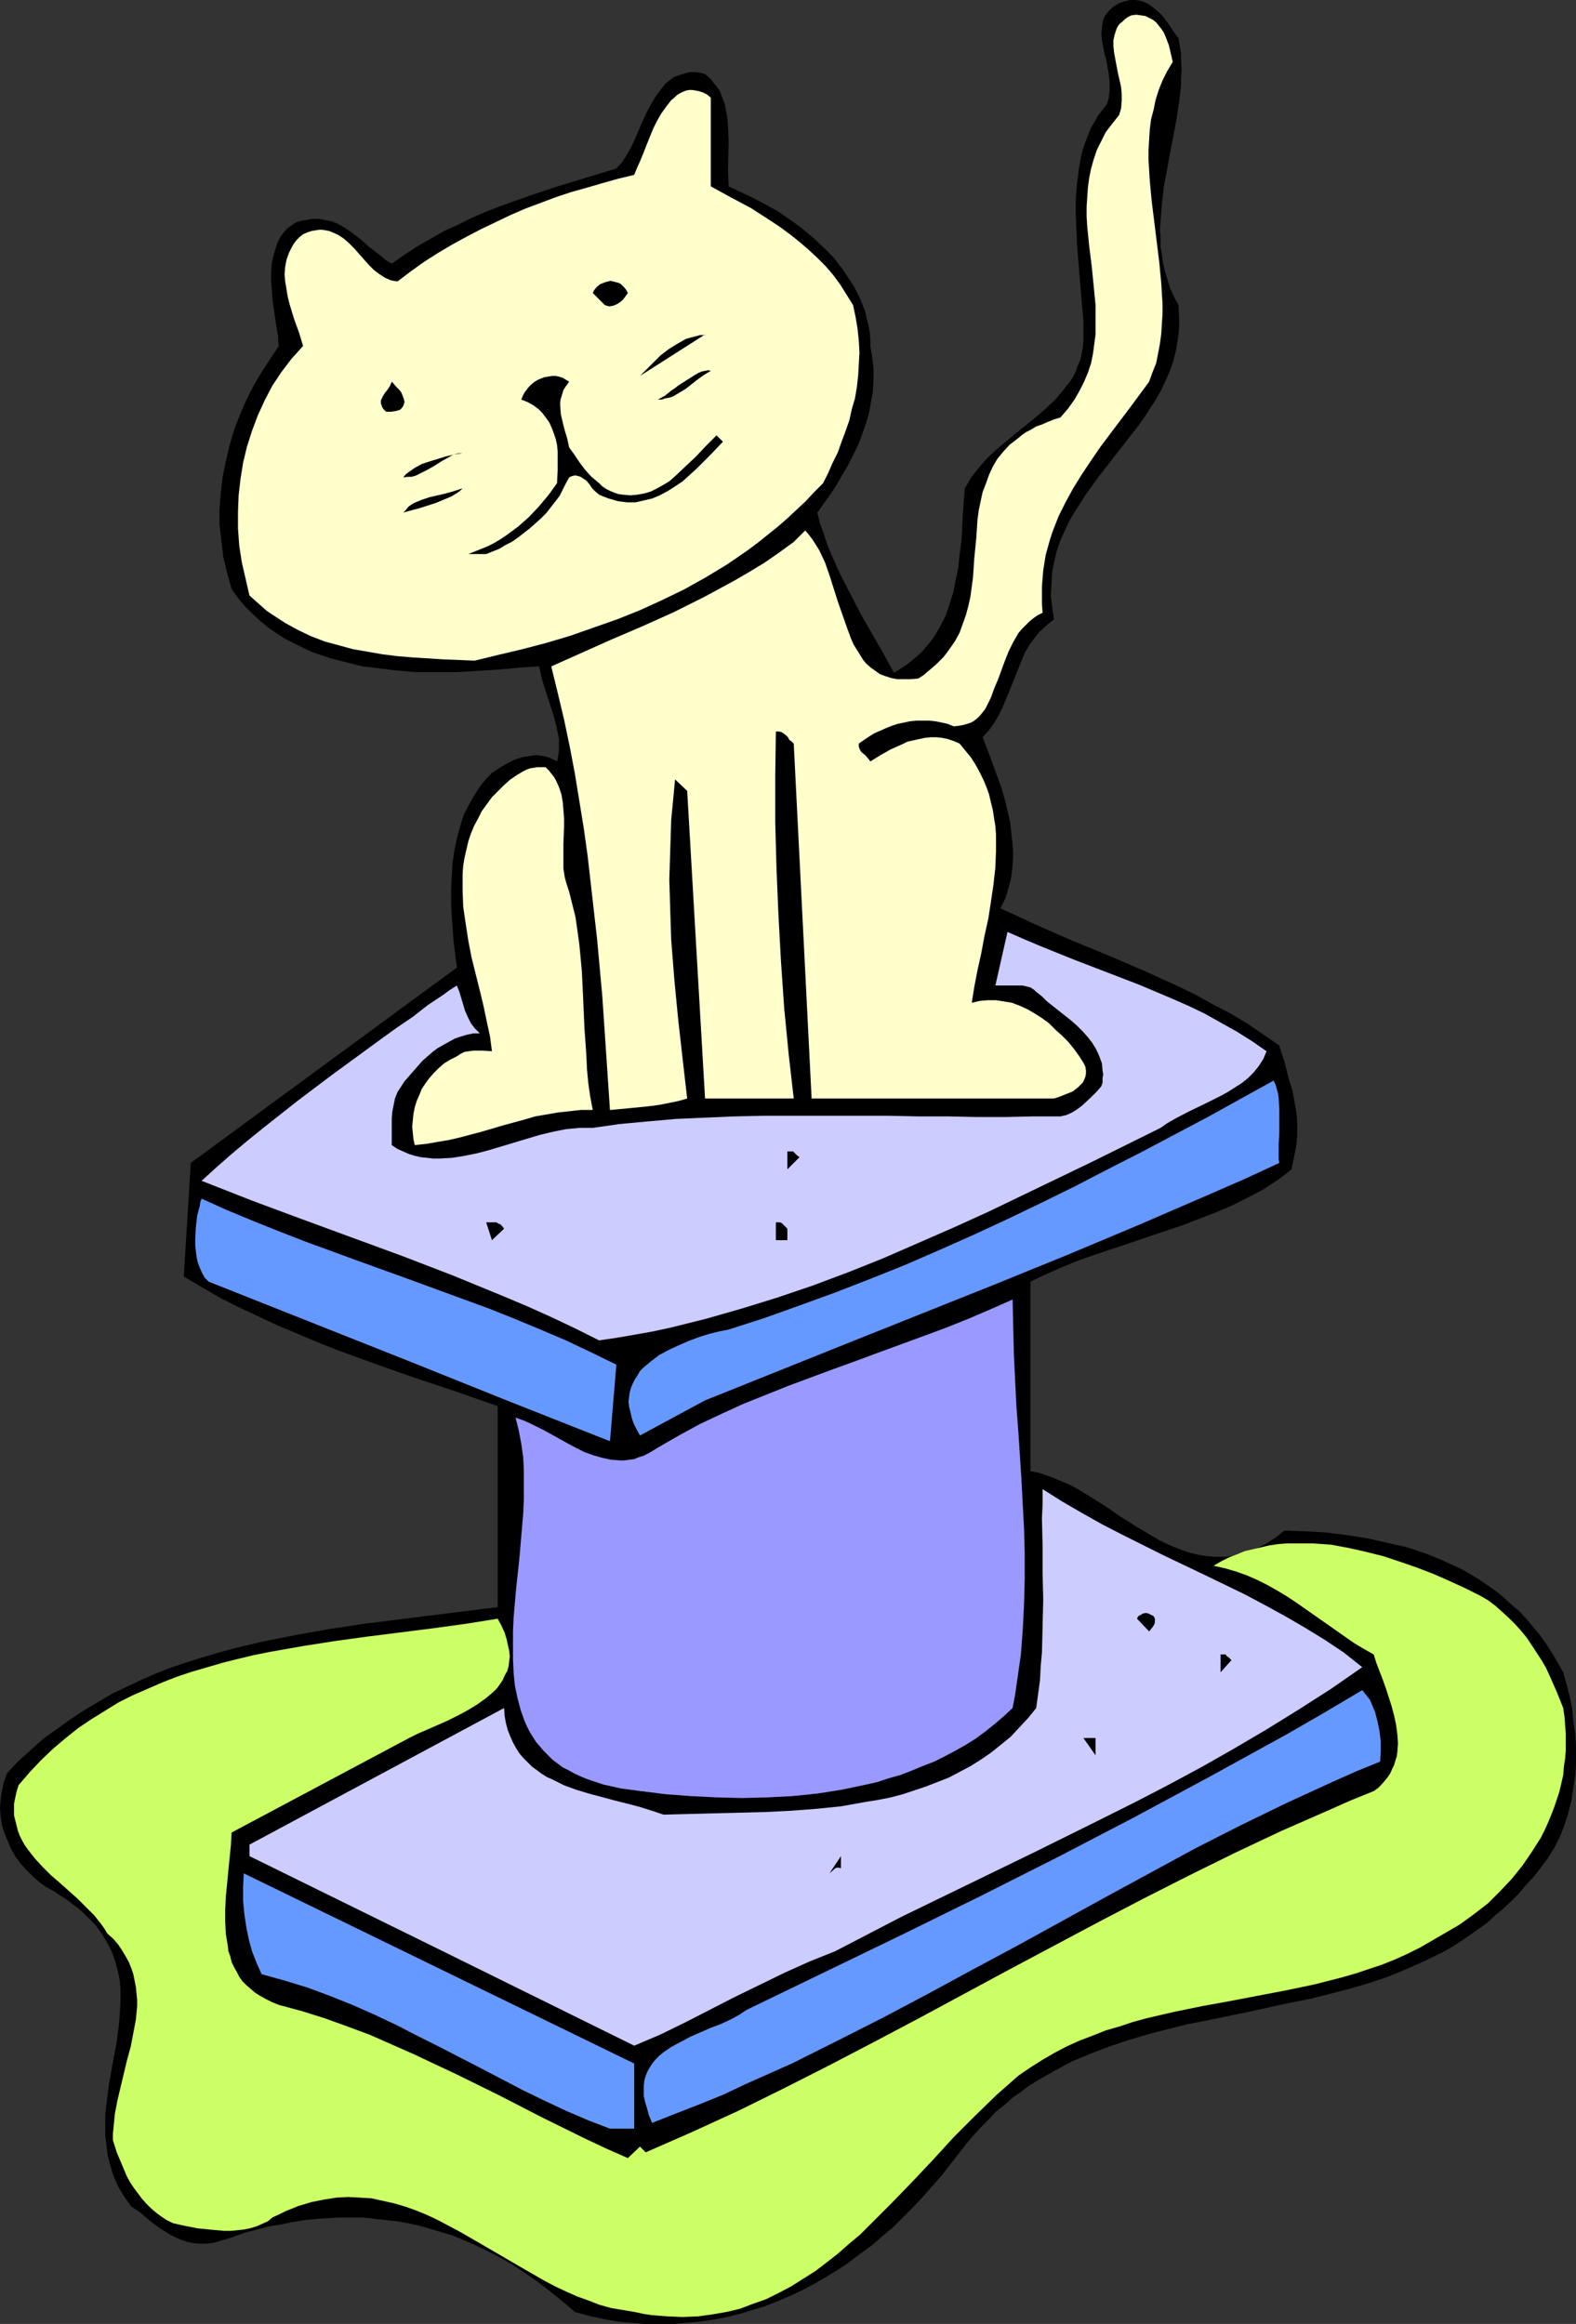 <?xml version="1.0" encoding="UTF-8" standalone="no"?>
<svg
   version="1.0"
   width="105.582mm"
   height="155.668mm"
   id="svg26"
   sodipodi:docname="Cat Standing.wmf"
   xmlns:inkscape="http://www.inkscape.org/namespaces/inkscape"
   xmlns:sodipodi="http://sodipodi.sourceforge.net/DTD/sodipodi-0.dtd"
   xmlns="http://www.w3.org/2000/svg"
   xmlns:svg="http://www.w3.org/2000/svg">
  <rect width="100%" height="100%" fill="#333333" stroke="none"/>
  <sodipodi:namedview
     id="namedview26"
     pagecolor="#ffffff"
     bordercolor="#000000"
     borderopacity="0.25"
     inkscape:showpageshadow="2"
     inkscape:pageopacity="0.0"
     inkscape:pagecheckerboard="0"
     inkscape:deskcolor="#d1d1d1"
     inkscape:document-units="mm" />
  <defs
     id="defs1">
    <pattern
       id="WMFhbasepattern"
       patternUnits="userSpaceOnUse"
       width="6"
       height="6"
       x="0"
       y="0" />
  </defs>
  <path
     style="fill:#000000;fill-opacity:1;fill-rule:evenodd;stroke:none"
     d="m 298.399,9.695 0.323,1.939 0.323,1.939 v 2.101 l 0.162,1.939 -0.162,2.101 v 1.939 l -0.485,4.201 -0.646,4.201 -0.808,4.363 -0.808,4.201 -0.808,4.363 -0.808,4.363 -0.485,4.363 -0.323,4.201 -0.162,2.262 0.162,2.101 v 2.262 l 0.323,2.101 0.323,2.101 0.485,2.101 0.646,2.101 0.646,2.101 0.969,2.101 1.131,2.101 0.162,3.07 v 2.909 l -0.323,2.747 -0.485,2.747 -0.646,2.585 -0.808,2.424 -1.131,2.585 -1.131,2.424 -1.292,2.262 -1.454,2.262 -1.454,2.262 -1.616,2.262 -3.393,4.363 -3.393,4.363 -3.393,4.363 -3.231,4.525 -1.454,2.262 -1.454,2.262 -1.292,2.262 -1.131,2.424 -1.131,2.585 -0.808,2.424 -0.646,2.747 -0.485,2.585 -0.162,2.909 -0.162,2.909 0.323,2.909 0.485,3.07 -1.939,1.616 -1.777,1.616 -1.292,1.616 -1.292,1.778 -1.131,1.939 -0.808,1.939 -1.616,4.04 -1.616,4.04 -0.808,1.939 -0.808,1.939 -0.969,1.939 -1.131,1.939 -1.292,1.778 -1.616,1.778 1.939,5.009 1.939,5.332 0.969,2.747 0.808,2.747 0.646,2.747 0.646,2.747 0.323,2.909 0.323,2.747 0.162,2.747 -0.162,2.747 -0.323,2.909 -0.646,2.585 -0.808,2.747 -1.292,2.585 9.047,4.201 8.886,3.878 9.047,3.717 9.047,3.878 8.886,4.04 4.362,2.101 4.362,2.424 4.362,2.262 4.362,2.585 4.039,2.747 4.201,2.909 0.646,2.101 0.646,1.939 0.485,1.939 0.485,1.939 1.131,3.717 0.646,3.717 0.323,1.778 0.162,1.778 v 1.939 1.939 l -0.162,2.101 -0.323,1.939 -0.485,2.262 -0.485,2.262 -1.777,1.454 -1.777,1.293 -3.716,2.424 -4.039,2.101 -3.877,1.939 -4.201,1.778 -4.201,1.616 -4.201,1.616 -4.362,1.454 -8.563,2.909 -8.724,2.909 -4.201,1.454 -4.362,1.778 -4.039,1.778 -4.039,1.939 v 47.993 l 1.939,0.323 1.939,0.646 1.777,0.646 1.939,0.808 1.939,0.808 1.939,0.97 3.716,2.262 3.877,2.424 3.716,2.585 3.877,2.424 4.039,2.424 1.939,1.131 1.939,0.97 1.939,0.808 2.1,0.808 1.939,0.646 2.1,0.485 2.1,0.323 2.1,0.162 h 2.1 l 2.1,-0.162 2.1,-0.485 2.262,-0.646 2.1,-0.97 2.262,-1.131 2.262,-1.454 2.262,-1.778 5.331,0.162 5.331,0.323 5.17,0.646 5.17,0.808 5.008,1.131 5.008,1.131 4.847,1.616 2.423,0.97 2.262,0.97 4.524,2.101 2.262,1.293 2.1,1.293 2.1,1.454 2.1,1.454 1.939,1.616 1.939,1.778 1.939,1.616 1.777,1.939 1.616,1.939 1.777,2.101 1.616,2.262 1.454,2.262 1.454,2.424 1.454,2.585 0.808,2.909 0.808,3.07 0.646,3.232 0.323,3.232 0.485,3.393 0.162,3.393 v 3.232 l -0.162,3.393 -0.485,3.232 -0.485,3.232 -0.808,3.232 -0.969,3.07 -1.131,2.909 -1.454,2.909 -1.616,2.585 -1.939,2.585 -1.777,2.262 -1.939,2.101 -1.777,2.101 -2.1,2.101 -1.939,1.778 -2.1,1.778 -1.939,1.778 -4.362,3.07 -2.1,1.454 -2.262,1.454 -2.262,1.293 -4.685,2.262 -4.685,2.101 -4.685,1.939 -4.847,1.616 -5.008,1.454 -5.008,1.293 -5.17,1.293 -5.008,0.97 -10.34,2.262 -10.178,2.101 -5.008,0.97 -5.17,1.293 -5.008,1.293 -4.847,1.454 -4.847,1.616 -4.685,1.778 -4.685,1.939 -4.524,2.424 -2.262,1.293 -2.262,1.293 -2.1,1.293 -2.1,1.616 -2.1,1.454 -1.939,1.778 -2.1,1.616 -1.777,1.939 -1.939,1.939 -1.939,2.101 -1.777,2.101 -1.777,2.262 -2.262,2.909 -2.262,2.909 -2.423,2.747 -2.423,2.747 -2.423,2.585 -2.585,2.585 -2.585,2.585 -2.747,2.262 -2.585,2.262 -2.908,2.101 -2.746,2.101 -2.908,1.939 -2.908,1.778 -3.07,1.778 -3.07,1.616 -3.07,1.454 -3.07,1.293 -3.231,1.293 -3.231,0.97 -3.231,0.97 -3.231,0.808 -3.393,0.646 -3.393,0.485 -3.393,0.323 -3.393,0.323 h -3.554 -3.393 l -3.554,-0.323 -3.554,-0.323 -3.554,-0.646 -3.716,-0.808 -3.554,-0.97 -2.423,-2.101 -2.585,-2.101 -2.423,-1.939 -2.585,-1.939 -2.585,-1.778 -2.423,-1.616 -2.746,-1.616 -2.585,-1.454 -2.585,-1.293 -2.746,-1.293 -2.585,-1.131 -2.746,-1.131 -2.747,-0.808 -2.746,-0.808 -2.746,-0.808 -2.908,-0.646 -2.746,-0.485 -2.908,-0.323 -2.908,-0.323 -2.746,-0.323 h -2.908 -3.07 l -2.908,0.162 -2.908,0.162 -3.07,0.323 -3.07,0.485 -3.07,0.646 -3.07,0.485 -3.07,0.808 -3.07,0.808 -3.07,1.131 -3.231,0.97 -1.777,0.485 -1.777,0.162 h -1.616 l -1.616,-0.162 -1.454,-0.323 -1.454,-0.485 -1.454,-0.646 -1.292,-0.646 -2.585,-1.616 -2.423,-1.778 -2.423,-2.101 -2.585,-1.778 -1.777,-2.585 -1.454,-2.424 -1.131,-2.585 -0.808,-2.585 -0.646,-2.585 -0.323,-2.585 -0.323,-2.585 v -2.585 -2.585 l 0.323,-2.747 0.646,-5.171 0.969,-5.333 0.969,-5.171 0.646,-5.171 0.162,-2.585 0.162,-2.585 v -2.585 l -0.162,-2.424 -0.485,-2.424 -0.646,-2.424 -0.808,-2.424 -1.131,-2.262 -1.454,-2.424 -1.616,-2.262 -0.969,-0.97 -1.131,-1.131 -1.131,-1.131 -1.292,-1.131 -1.292,-0.97 -1.454,-1.131 -1.616,-0.97 -1.616,-1.131 -2.1,-1.131 -1.777,-1.293 -1.616,-1.454 -1.616,-1.616 -1.454,-1.616 -1.292,-1.778 L 2.746,467.968 1.939,466.029 1.131,464.09 0.485,461.989 0.162,459.888 0,457.788 l 0.162,-2.262 0.323,-2.101 0.485,-2.262 0.808,-2.262 2.908,-3.07 3.231,-2.909 3.07,-2.747 3.393,-2.424 3.393,-2.424 3.393,-2.262 3.554,-2.101 3.554,-2.101 3.716,-1.778 3.716,-1.778 3.716,-1.616 3.716,-1.454 3.877,-1.293 4.039,-1.293 3.877,-1.131 4.039,-1.131 4.039,-0.97 4.201,-0.97 8.239,-1.616 8.239,-1.454 8.563,-1.293 16.802,-2.101 16.964,-2.101 v -50.901 l -10.178,-3.555 -10.178,-3.393 -10.178,-3.555 -10.178,-3.717 -4.847,-1.939 -5.008,-2.101 -5.008,-2.101 -4.847,-2.262 -4.847,-2.262 -4.847,-2.424 -4.685,-2.747 -4.685,-2.747 1.777,-28.763 67.37,-49.447 -0.808,-6.464 -0.485,-6.625 -0.162,-3.232 v -3.393 l 0.162,-3.232 0.162,-3.232 0.485,-3.393 0.646,-3.07 0.808,-3.07 0.969,-3.07 1.454,-2.747 0.808,-1.454 0.808,-1.293 0.808,-1.293 0.969,-1.293 1.131,-1.293 1.131,-1.131 1.939,-1.293 1.939,-1.131 1.939,-0.97 2.1,-0.646 1.131,-0.162 1.131,-0.162 0.969,-0.162 1.131,0.162 1.131,0.162 1.131,0.323 0.969,0.485 0.969,0.485 0.323,-1.454 0.162,-1.454 v -1.454 -1.454 l -0.323,-1.454 -0.323,-1.616 -0.808,-3.07 -1.939,-5.979 -0.969,-3.07 -0.646,-3.07 -5.008,0.323 -5.008,0.485 -5.331,0.323 -5.331,0.323 h -5.331 -5.493 l -5.331,-0.485 -5.331,-0.646 -2.585,-0.323 -2.585,-0.646 -2.585,-0.646 -2.585,-0.646 -2.423,-0.808 -2.423,-0.808 -2.423,-1.131 -2.262,-1.131 -2.262,-1.131 -2.262,-1.454 -2.1,-1.454 -1.939,-1.616 -1.939,-1.778 -1.939,-1.939 -1.777,-2.101 -1.616,-2.262 -1.131,-4.04 -0.969,-4.04 -0.485,-4.04 -0.485,-4.201 v -4.04 l 0.323,-4.04 0.485,-4.04 0.808,-4.04 0.969,-4.04 1.131,-3.878 1.454,-3.717 1.616,-3.717 1.777,-3.555 2.1,-3.555 2.1,-3.232 2.262,-3.393 -0.162,-1.454 V 85.159 L 70.278,84.351 69.955,82.411 69.632,80.311 69.309,78.049 68.985,75.786 68.824,73.362 68.662,71.1 v -2.262 l 0.162,-2.262 0.485,-2.101 0.646,-2.101 0.323,-0.97 0.485,-0.97 0.485,-0.808 0.646,-0.808 0.646,-0.808 0.808,-0.646 0.969,-0.646 0.808,-0.485 1.131,-0.323 0.969,-0.162 1.777,-0.323 h 1.777 l 1.777,0.323 1.616,0.323 1.454,0.646 1.454,0.808 1.454,0.97 2.585,1.939 2.585,2.262 2.746,2.101 1.292,1.131 1.454,0.808 3.231,-2.262 3.231,-2.101 3.393,-1.939 3.393,-1.939 3.554,-1.616 3.554,-1.778 3.393,-1.454 3.716,-1.454 7.27,-2.585 7.27,-2.424 7.432,-2.262 7.432,-2.262 1.454,-1.616 1.131,-1.778 1.131,-1.939 0.969,-2.101 0.969,-2.262 0.969,-2.262 0.969,-2.101 1.131,-2.101 1.131,-1.939 1.292,-1.778 1.292,-1.616 0.808,-0.646 0.808,-0.646 0.808,-0.485 0.969,-0.323 0.969,-0.323 0.969,-0.323 0.969,-0.162 h 1.292 l 1.131,0.162 1.292,0.323 1.454,1.293 1.131,1.454 1.131,1.454 0.646,1.778 0.646,1.616 0.323,1.778 0.323,1.778 0.162,1.939 0.162,3.878 -0.162,7.756 0.162,3.717 3.07,1.454 3.07,1.454 3.07,1.616 3.231,1.778 3.07,2.101 2.908,2.101 2.908,2.424 2.585,2.424 2.585,2.585 2.262,2.909 1.939,2.909 0.969,1.454 0.808,1.616 0.808,1.616 0.646,1.616 0.646,1.616 0.323,1.616 0.485,1.778 0.323,1.778 0.162,1.778 v 1.778 l 0.485,2.909 0.323,2.909 v 2.747 l -0.162,2.909 -0.485,2.747 -0.485,2.747 -0.808,2.747 -0.969,2.747 -0.969,2.585 -1.292,2.585 -1.292,2.585 -1.454,2.424 -1.454,2.585 -1.616,2.424 -3.231,4.525 0.646,2.747 0.969,2.585 0.808,2.585 1.131,2.747 2.262,5.009 2.585,5.009 2.585,5.009 5.655,9.857 2.746,5.009 1.616,-0.97 1.454,-0.97 1.454,-1.131 1.131,-0.97 1.292,-1.131 1.131,-1.293 0.969,-1.131 0.969,-1.293 0.808,-1.293 0.808,-1.454 1.454,-2.747 0.969,-2.909 0.969,-3.07 0.646,-3.232 0.646,-3.232 0.323,-3.232 0.485,-3.393 0.323,-6.625 0.485,-6.625 0.808,-1.293 0.808,-1.454 1.939,-2.424 2.1,-2.424 2.423,-2.262 4.847,-4.04 2.585,-2.101 2.585,-2.101 2.423,-2.101 2.262,-2.101 1.939,-2.262 0.969,-1.293 0.969,-1.131 0.808,-1.293 0.646,-1.293 0.485,-1.454 0.646,-1.454 0.323,-1.454 0.323,-1.616 0.162,-1.616 v -1.616 -3.555 l -0.323,-3.717 -0.323,-3.717 -0.323,-3.878 -0.646,-7.918 -0.162,-3.878 -0.162,-4.04 v -3.878 l 0.323,-3.878 0.485,-3.717 0.323,-1.778 0.323,-1.778 0.485,-1.778 0.646,-1.778 0.646,-1.616 0.646,-1.616 0.969,-1.616 0.808,-1.454 1.131,-1.454 1.131,-1.454 0.485,-1.778 0.162,-1.778 v -1.939 l -0.162,-1.778 -0.646,-3.717 -0.485,-1.778 -0.323,-1.616 -0.323,-1.778 -0.162,-1.616 0.162,-1.454 0.162,-1.454 0.485,-1.454 0.485,-0.646 0.485,-0.646 0.485,-0.485 0.646,-0.646 0.808,-0.485 0.808,-0.485 1.454,-0.485 L 286.12,0 h 1.292 l 1.131,0.162 1.131,0.323 0.969,0.485 0.969,0.646 0.969,0.808 0.969,0.808 0.808,0.808 1.454,1.939 1.292,1.939 z"
     id="path1" />
  <path
     style="fill:#ffffcc;fill-opacity:1;fill-rule:evenodd;stroke:none"
     d="m 296.945,15.674 -1.454,2.424 -1.131,2.262 -0.969,2.424 -0.808,2.585 -0.485,2.424 -0.646,2.424 -0.323,2.585 -0.162,2.585 -0.162,2.585 v 2.424 l 0.323,5.333 0.485,5.171 0.646,5.171 1.292,10.503 0.485,5.171 0.323,5.171 v 2.585 l -0.162,2.424 -0.162,2.585 -0.323,2.424 -0.485,2.585 -0.485,2.424 -0.969,2.424 -0.808,2.262 -5.008,6.787 -5.008,6.625 -2.423,3.232 -2.423,3.555 -2.262,3.393 -2.1,3.393 -1.939,3.555 -1.777,3.555 -1.454,3.717 -0.646,1.939 -1.131,4.04 -0.323,1.939 -0.323,2.101 -0.162,1.939 -0.162,2.101 v 2.262 2.101 l 0.162,2.262 -1.292,0.646 -1.131,0.808 -0.969,0.808 -0.969,0.97 -0.969,0.97 -0.808,0.97 -1.292,2.262 -1.131,2.262 -0.969,2.424 -1.777,4.848 -0.969,2.262 -0.808,2.262 -0.969,1.939 -0.485,0.97 -0.646,0.808 -0.646,0.808 -0.646,0.646 -0.808,0.646 -0.808,0.485 -0.969,0.323 -1.131,0.323 -0.969,0.162 -1.292,0.162 -1.616,-0.646 -1.454,-0.323 -1.616,-0.323 -1.616,-0.162 h -1.616 -1.616 l -1.616,0.162 -1.454,0.323 -1.616,0.323 -1.454,0.485 -1.616,0.646 -1.454,0.646 -1.454,0.646 -1.292,0.808 -1.454,0.97 -1.131,0.808 v 0.808 l 0.162,0.485 0.323,0.646 0.485,0.485 0.646,0.485 0.969,1.131 0.323,0.485 2.585,-1.616 2.585,-1.454 2.908,-1.293 1.292,-0.646 1.454,-0.323 1.454,-0.323 1.454,-0.323 1.616,-0.162 h 1.454 l 1.454,0.162 1.454,0.323 1.454,0.485 1.454,0.646 1.454,1.778 1.454,1.778 1.131,1.778 0.969,1.778 0.969,1.939 0.808,1.939 0.646,1.778 0.485,2.101 0.485,1.939 0.323,2.101 0.323,1.939 0.162,2.101 v 4.201 l -0.162,4.201 -0.485,4.363 -0.646,4.363 -0.646,4.201 -0.969,4.363 -0.808,4.363 -0.969,4.363 -0.808,4.201 -0.646,4.04 2.1,-0.485 1.939,-0.162 h 2.1 l 2.1,0.323 1.939,0.323 2.1,0.808 1.777,0.808 1.939,1.131 1.777,1.131 1.777,1.293 1.616,1.616 1.616,1.454 1.616,1.616 1.454,1.778 1.292,1.778 1.131,1.778 0.485,0.97 0.162,0.97 v 0.808 l -0.162,0.808 -0.323,0.808 -0.323,0.646 -0.646,0.646 -0.646,0.646 -1.292,0.97 -1.616,0.646 -1.616,0.646 -1.454,0.485 h -61.392 l -4.524,-89.845 -0.485,-0.485 -0.646,-0.485 -0.323,-0.646 -0.485,-0.485 -0.646,-0.485 -0.485,-0.323 -0.646,-0.162 h -0.808 l -0.162,11.311 v 11.635 l 0.323,11.796 0.485,11.635 0.646,11.796 0.808,11.796 1.131,11.635 1.292,11.311 h -22.457 l -4.524,-77.887 -3.07,-2.909 -0.485,5.171 -0.485,5.009 -0.162,5.009 -0.162,5.171 -0.162,5.009 0.162,5.171 0.162,5.171 0.162,5.009 0.808,10.18 0.969,10.019 1.131,10.019 1.131,9.857 -2.262,0.646 -2.423,0.485 -2.423,0.485 -2.423,0.323 -4.847,0.485 -5.17,0.485 -0.969,-14.382 -0.969,-14.382 -1.292,-14.22 -1.616,-14.22 -0.808,-7.11 -0.969,-6.948 -1.131,-6.948 -1.131,-6.948 -1.292,-6.787 -1.454,-6.948 -1.616,-6.787 -1.616,-6.625 7.593,-3.393 7.593,-3.393 7.916,-3.393 7.916,-3.555 7.755,-3.878 3.877,-2.101 3.877,-2.101 3.877,-2.262 3.716,-2.262 3.716,-2.585 3.554,-2.585 2.908,-2.909 0.969,1.131 0.969,1.293 0.808,1.293 0.808,1.293 1.454,3.07 1.131,3.232 2.1,6.625 1.131,3.232 1.131,3.232 1.131,3.07 0.646,1.454 0.808,1.293 0.808,1.293 0.808,1.293 0.808,0.97 1.131,0.97 1.131,0.808 1.131,0.808 1.292,0.485 1.454,0.485 1.616,0.323 h 1.616 1.777 l 1.939,-0.162 1.292,-0.808 1.131,-0.97 2.1,-1.778 1.939,-1.939 1.454,-1.939 1.454,-2.101 1.131,-2.101 0.808,-2.262 0.808,-2.262 0.646,-2.424 0.485,-2.262 0.323,-2.424 0.323,-2.424 0.323,-4.848 0.485,-4.848 0.323,-4.848 0.323,-2.424 0.485,-2.262 0.485,-2.262 0.808,-2.101 0.808,-2.262 0.969,-2.101 1.131,-1.939 1.454,-1.778 1.616,-1.778 2.1,-1.616 0.969,-0.808 1.131,-0.808 1.292,-0.646 1.292,-0.808 1.454,-0.485 1.454,-0.646 1.616,-0.646 1.616,-0.485 1.939,-2.262 1.616,-2.262 1.292,-2.262 1.131,-2.262 0.969,-2.262 0.808,-2.424 0.485,-2.424 0.323,-2.424 0.323,-2.424 v -2.424 -2.424 -2.585 l -0.485,-5.009 -0.485,-4.848 -0.646,-5.171 -0.485,-4.848 -0.162,-2.585 v -2.424 l 0.162,-2.424 0.162,-2.424 0.323,-2.424 0.485,-2.424 0.646,-2.262 0.808,-2.424 1.131,-2.262 1.131,-2.262 1.616,-2.101 1.777,-2.262 0.485,-1.616 0.162,-1.939 v -1.778 l -0.162,-1.778 -0.808,-3.555 -0.646,-3.393 -0.323,-1.778 -0.162,-1.616 v -1.454 l 0.323,-1.454 0.485,-1.454 0.323,-0.646 0.485,-0.646 0.646,-0.485 0.646,-0.646 0.646,-0.485 0.969,-0.485 1.292,-0.162 1.131,0.162 1.131,0.162 0.969,0.485 0.969,0.485 0.808,0.646 0.646,0.808 0.646,0.808 0.646,0.97 0.485,1.131 0.808,2.101 0.485,2.101 z"
     id="path2" />
  <path
     style="fill:#ffffcc;fill-opacity:1;fill-rule:evenodd;stroke:none"
     d="m 179.976,24.723 v 22.461 l 5.008,2.747 5.17,2.747 5.008,3.232 2.423,1.616 2.423,1.778 2.423,1.939 2.262,1.939 2.262,2.101 2.1,2.101 1.939,2.262 1.777,2.424 1.616,2.585 1.616,2.585 0.646,3.07 0.485,2.909 0.323,3.07 0.162,2.909 -0.162,2.909 -0.162,2.909 -0.323,2.909 -0.485,2.909 -0.808,2.747 -0.646,2.909 -0.969,2.747 -0.969,2.585 -0.969,2.747 -1.292,2.585 -1.131,2.585 -1.292,2.585 -2.262,2.262 -2.262,2.424 -2.262,2.101 -2.423,2.262 -2.423,2.101 -4.847,3.878 -2.585,1.939 -5.17,3.555 -5.331,3.232 -5.493,3.07 -5.655,2.747 -5.655,2.585 -5.655,2.262 -5.978,2.101 -5.978,2.101 -5.978,1.778 -6.139,1.616 -6.139,1.454 -5.978,1.454 -7.916,-0.323 -7.755,-0.485 -3.877,-0.323 -3.877,-0.485 -3.716,-0.646 -3.716,-0.646 -3.554,-0.97 -3.554,-0.97 -3.393,-1.293 -3.393,-1.616 -3.231,-1.778 -3.231,-2.101 -1.454,-0.97 -1.454,-1.293 -1.454,-1.293 -1.454,-1.293 -0.969,-4.201 -0.969,-4.201 -0.646,-4.201 -0.323,-4.363 v -4.201 l 0.162,-4.201 0.485,-4.201 0.646,-4.04 0.969,-4.04 1.292,-4.04 1.454,-3.878 1.777,-3.878 1.939,-3.717 2.262,-3.393 2.585,-3.393 2.908,-3.232 -0.485,-1.616 -0.485,-1.616 -1.292,-3.555 -1.131,-3.717 -0.485,-1.939 -0.323,-1.939 -0.323,-1.939 -0.162,-1.778 0.162,-1.939 0.323,-1.778 0.646,-1.778 0.808,-1.616 0.485,-0.808 0.646,-0.808 0.808,-0.808 0.808,-0.646 1.131,-0.485 0.969,-0.323 0.969,-0.162 0.969,-0.162 h 0.808 l 0.969,0.162 0.808,0.162 0.808,0.323 1.454,0.646 1.454,0.97 1.292,1.131 1.292,1.293 2.423,2.747 1.292,1.454 1.292,1.293 1.292,0.97 1.454,0.97 1.454,0.646 0.808,0.162 0.969,0.162 3.393,-2.585 3.393,-2.424 3.554,-2.262 3.554,-2.101 3.554,-1.939 3.716,-1.939 3.716,-1.778 3.716,-1.778 3.716,-1.616 3.877,-1.454 3.877,-1.454 3.877,-1.293 4.039,-1.131 3.877,-1.131 4.039,-1.131 4.039,-0.97 0.646,-1.616 0.808,-1.778 0.808,-1.939 0.808,-2.101 1.777,-4.363 0.969,-1.939 1.131,-1.939 1.292,-1.778 1.131,-1.454 0.808,-0.646 0.646,-0.646 0.808,-0.485 0.646,-0.323 0.808,-0.323 0.808,-0.162 h 0.808 l 0.969,0.162 0.808,0.162 0.969,0.323 0.969,0.485 z"
     id="path3" />
  <path
     style="fill:#000000;fill-opacity:1;fill-rule:evenodd;stroke:none"
     d="m 158.974,74.17 -0.323,0.485 -0.485,0.646 -0.485,0.646 -0.808,0.646 -0.808,0.485 -0.808,0.323 -0.969,0.162 -0.646,-0.162 -0.485,-0.162 -3.07,-3.07 0.323,-0.646 0.485,-0.646 0.485,-0.485 0.646,-0.485 1.292,-0.485 0.646,-0.162 0.646,-0.162 0.646,0.162 0.646,0.162 0.646,0.162 0.646,0.323 0.485,0.485 0.485,0.485 0.485,0.646 z"
     id="path4" />
  <path
     style="fill:#000000;fill-opacity:1;fill-rule:evenodd;stroke:none"
     d="m 162.043,95.177 1.616,-1.616 1.777,-1.778 1.777,-1.778 2.1,-1.616 2.1,-1.293 1.131,-0.646 1.131,-0.646 1.131,-0.323 1.292,-0.323 1.131,-0.323 h 1.292 v -0.162 z"
     id="path5" />
  <path
     style="fill:#000000;fill-opacity:1;fill-rule:evenodd;stroke:none"
     d="m 179.976,93.884 -1.616,0.97 -1.616,1.131 -3.07,2.424 -1.616,0.97 -1.616,0.97 -0.969,0.323 -0.969,0.162 -0.969,0.323 h -0.969 l 1.777,-0.97 1.616,-1.293 0.969,-0.646 0.808,-0.646 1.777,-1.131 1.777,-1.131 1.616,-0.97 0.808,-0.323 0.808,-0.162 0.808,-0.162 z"
     id="path6" />
  <path
     style="fill:#000000;fill-opacity:1;fill-rule:evenodd;stroke:none"
     d="m 144.11,96.631 -0.808,1.131 -0.646,0.97 -0.323,1.131 -0.323,0.97 -0.162,0.97 v 0.97 l 0.162,2.101 0.485,2.101 0.485,1.939 0.646,2.101 0.485,2.262 1.292,1.778 1.292,1.939 1.454,1.939 1.616,1.778 1.939,1.616 0.808,0.808 0.969,0.646 0.969,0.485 1.131,0.485 0.969,0.323 1.131,0.162 1.939,0.162 1.777,-0.162 1.777,-0.323 1.616,-0.485 1.616,-0.808 1.454,-0.808 1.616,-0.97 1.292,-1.131 2.746,-2.585 2.747,-2.585 2.585,-2.747 2.585,-2.585 1.616,1.616 -3.231,3.393 -3.393,3.393 -1.777,1.616 -1.777,1.616 -1.939,1.293 -1.777,1.131 -2.1,1.131 -1.939,0.808 -2.1,0.485 -2.1,0.485 h -2.1 l -1.292,-0.162 -1.131,-0.162 -1.131,-0.323 -1.131,-0.323 -1.292,-0.485 -1.131,-0.485 -0.969,-0.808 -0.808,-0.808 -0.323,-0.485 -0.323,-0.485 -0.808,-0.97 -0.969,-0.646 -0.485,-0.323 -0.485,-0.162 -0.646,-0.162 h -0.485 l -0.646,0.162 -0.646,0.323 -0.808,1.454 -0.808,1.616 -0.808,1.616 -1.131,1.454 -1.131,1.454 -1.131,1.454 -1.292,1.293 -1.454,1.293 -1.454,1.293 -1.454,1.131 -1.454,1.131 -1.616,1.131 -1.616,0.808 -1.616,0.97 -1.616,0.646 -1.616,0.646 h -4.524 l 1.616,-0.646 1.616,-0.646 1.616,-0.646 1.616,-0.808 1.616,-0.97 1.454,-0.97 3.07,-2.262 2.746,-2.424 2.585,-2.747 2.423,-2.909 2.1,-2.909 0.162,-3.232 v -3.232 -1.616 l -0.162,-1.616 -0.323,-1.454 -0.485,-1.454 -0.485,-1.293 -0.646,-1.454 -0.808,-1.131 -0.969,-1.293 -0.969,-0.97 -1.292,-0.97 -1.454,-0.808 -1.616,-0.646 0.323,-0.808 0.485,-0.97 0.485,-0.646 0.646,-0.808 0.646,-0.646 0.808,-0.646 0.808,-0.485 0.808,-0.323 0.808,-0.323 0.969,-0.162 0.969,-0.162 h 0.969 l 0.808,0.162 0.969,0.323 0.808,0.485 z"
     id="path7" />
  <path
     style="fill:#000000;fill-opacity:1;fill-rule:evenodd;stroke:none"
     d="m 102.105,102.772 -0.323,0.485 -0.485,0.485 -0.485,0.162 -0.646,0.162 -1.131,0.162 h -1.292 l -0.646,-0.646 -0.323,-0.485 -0.162,-0.485 -0.162,-0.485 v -0.485 -0.323 l 0.485,-0.97 0.485,-0.808 0.646,-0.808 0.646,-0.97 0.485,-1.131 1.292,1.454 0.646,0.646 0.485,0.646 0.323,0.808 0.323,0.808 0.162,0.808 z"
     id="path8" />
  <path
     style="fill:#000000;fill-opacity:1;fill-rule:evenodd;stroke:none"
     d="m 117.13,114.73 h -0.808 l -0.808,0.162 -0.969,0.323 -0.808,0.485 -1.777,0.97 -1.777,1.131 -1.939,1.131 -1.939,0.97 -0.969,0.485 -1.131,0.323 h -0.969 l -1.131,0.162 0.646,-0.808 0.646,-0.485 1.616,-1.131 1.777,-0.97 1.939,-0.646 2.1,-0.646 2.1,-0.646 2.1,-0.485 z"
     id="path9" />
  <path
     style="fill:#000000;fill-opacity:1;fill-rule:evenodd;stroke:none"
     d="m 117.13,123.617 -0.646,0.646 -0.646,0.485 -1.616,0.97 -1.939,0.808 -1.939,0.808 -4.039,1.293 -4.201,1.131 0.646,-0.646 0.646,-0.808 0.646,-0.485 0.808,-0.485 1.939,-0.808 1.939,-0.646 2.1,-0.485 2.1,-0.485 2.262,-0.646 z"
     id="path10" />
  <path
     style="fill:#ffffcc;fill-opacity:1;fill-rule:evenodd;stroke:none"
     d="m 144.11,225.743 0.808,3.232 0.808,3.232 0.485,3.393 0.485,3.555 0.323,3.393 0.323,3.555 0.323,6.948 0.323,7.272 0.485,6.948 0.162,3.555 0.323,3.393 0.485,3.393 0.646,3.393 h -3.07 l -2.908,0.323 -2.908,0.323 -2.746,0.485 -2.908,0.485 -2.746,0.808 -5.331,1.454 -5.493,1.616 -5.493,1.454 -2.746,0.646 -2.908,0.485 -2.746,0.485 -3.07,0.323 -0.323,-1.454 -0.162,-1.616 -0.162,-1.616 0.162,-1.616 0.162,-1.616 0.323,-1.616 0.485,-1.616 0.646,-1.454 0.646,-1.616 0.969,-1.454 0.969,-1.293 1.131,-1.293 1.292,-1.293 1.292,-1.131 1.616,-0.97 1.616,-0.808 0.969,-0.646 0.969,-0.485 1.131,-0.162 1.131,-0.162 h 2.262 l 2.423,0.162 -0.485,-3.717 -0.808,-3.717 -0.808,-3.878 -0.969,-4.04 -2.1,-8.403 -0.808,-4.201 -0.646,-4.201 -0.646,-4.363 -0.162,-4.201 v -2.101 -2.101 l 0.162,-2.101 0.323,-1.939 0.485,-2.101 0.485,-2.101 0.646,-1.939 0.808,-1.939 0.969,-1.778 0.969,-1.939 1.292,-1.778 1.292,-1.778 3.07,-3.07 1.454,-1.293 1.616,-1.131 1.616,-0.97 0.969,-0.485 0.808,-0.323 0.969,-0.162 0.969,-0.162 h 1.131 0.969 l 0.808,0.808 0.646,0.808 0.646,0.808 0.485,0.808 0.808,1.778 0.646,1.939 0.323,1.939 0.162,1.939 0.162,2.101 v 2.262 l -0.162,4.201 v 4.363 1.939 l 0.323,2.101 0.485,1.778 z"
     id="path11" />
  <path
     style="fill:#ccccff;fill-opacity:1;fill-rule:evenodd;stroke:none"
     d="m 320.694,266.141 -0.808,1.939 -1.131,1.778 -1.292,1.616 -1.454,1.454 -1.616,1.293 -1.777,1.131 -1.777,1.131 -1.777,0.97 -3.877,1.939 -4.039,1.939 -3.716,1.939 -1.939,1.131 -1.616,1.131 -17.287,8.564 -17.448,8.403 -8.724,4.201 -8.886,4.04 -8.886,3.878 -8.886,3.878 -8.886,3.555 -9.047,3.393 -9.047,3.07 -8.886,2.747 -9.047,2.585 -4.524,1.131 -4.524,1.131 -4.524,0.97 -4.524,0.808 -4.685,0.808 -4.362,0.646 -6.139,-3.07 -6.139,-2.909 -6.139,-2.747 -6.139,-2.585 -6.301,-2.585 -6.301,-2.585 -12.602,-4.848 -25.526,-9.372 -12.602,-4.686 -12.763,-5.009 3.716,-3.393 3.877,-3.393 4.039,-3.393 4.201,-3.393 8.401,-6.625 8.563,-6.464 8.401,-6.14 4.201,-3.07 4.039,-2.909 4.039,-2.747 3.716,-2.909 3.877,-2.585 1.777,-1.293 1.777,-1.131 0.646,1.616 0.969,3.232 0.485,1.616 0.646,1.454 0.808,1.616 0.969,1.293 0.646,0.646 0.646,0.646 h -1.616 l -1.616,0.323 -1.616,0.485 -1.454,0.485 -1.454,0.808 -1.454,0.808 -1.454,0.808 -1.292,0.97 -1.292,1.131 -1.292,1.131 -2.262,2.585 -2.262,2.585 -1.777,2.747 -0.646,1.616 -0.323,1.616 -0.323,1.616 -0.162,1.778 v 3.393 3.393 l 1.454,0.97 1.454,0.646 1.454,0.646 1.616,0.485 1.454,0.323 1.616,0.162 1.454,0.162 h 1.616 l 3.07,-0.162 3.07,-0.485 3.231,-0.646 3.07,-0.808 6.462,-1.939 6.462,-1.939 3.393,-0.808 3.231,-0.646 3.393,-0.323 h 1.616 1.777 l 6.785,-0.97 6.947,-0.646 7.27,-0.646 7.432,-0.323 7.593,-0.323 7.593,-0.162 h 15.51 15.51 l 7.593,0.162 h 7.593 l 7.432,0.162 h 7.27 l 7.109,-0.162 h 6.785 l 1.454,-0.323 1.454,-0.646 1.292,-0.808 1.292,-0.97 2.423,-2.262 1.292,-1.293 1.131,-1.293 0.323,-0.97 v -1.131 l 0.162,-0.97 -0.162,-0.97 -0.162,-1.778 -0.646,-1.778 -0.808,-1.778 -0.969,-1.616 -1.131,-1.454 -1.292,-1.454 -1.292,-1.293 -1.616,-1.454 -3.07,-2.424 -3.07,-2.424 -1.292,-1.293 -1.454,-1.131 -0.485,-0.485 -0.485,-0.323 -0.485,-0.323 -0.646,-0.162 -1.292,-0.323 h -1.292 -1.454 -1.454 -1.454 -1.292 l 3.07,-13.574 4.039,1.778 4.201,1.778 8.401,3.393 8.401,3.232 8.401,3.232 8.401,3.555 4.039,1.778 4.039,1.939 4.039,2.262 4.039,2.262 3.877,2.424 z"
     id="path12" />
  <path
     style="fill:#6699ff;fill-opacity:1;fill-rule:evenodd;stroke:none"
     d="m 323.925,294.419 -8.724,4.04 -8.886,3.878 -17.933,7.756 -18.095,7.595 -18.256,7.433 -36.835,14.705 -36.674,14.705 -16.479,8.888 -0.808,-1.454 -0.808,-1.616 -0.485,-1.454 -0.323,-1.454 -0.323,-1.293 -0.162,-1.293 0.162,-1.293 0.162,-1.131 0.323,-1.131 0.485,-1.131 0.485,-0.97 0.646,-0.97 0.646,-1.131 0.808,-0.808 0.969,-0.808 0.969,-0.808 2.1,-1.616 2.423,-1.293 2.423,-1.131 2.585,-1.131 2.585,-0.97 2.585,-0.808 2.585,-0.646 2.423,-0.485 9.047,-2.909 9.047,-3.232 8.886,-3.232 8.724,-3.393 8.886,-3.555 8.563,-3.717 8.724,-3.878 8.724,-4.04 8.401,-4.04 8.563,-4.201 8.401,-4.363 8.563,-4.363 16.802,-8.888 16.641,-9.211 0.485,0.97 0.323,1.131 0.323,1.131 0.162,1.293 0.162,2.747 v 3.07 2.909 l -0.162,2.909 v 3.717 z"
     id="path13" />
  <path
     style="fill:#000000;fill-opacity:1;fill-rule:evenodd;stroke:none"
     d="m 202.433,292.965 -3.07,3.07 v -4.525 h 0.646 0.485 0.323 l 0.323,0.323 0.646,0.646 z"
     id="path14" />
  <path
     style="fill:#6699ff;fill-opacity:1;fill-rule:evenodd;stroke:none"
     d="m 156.066,345.482 -1.616,19.391 -25.365,-10.019 -25.365,-10.18 -50.891,-20.199 -0.969,-0.97 -0.646,-1.131 -0.646,-1.454 -0.485,-1.293 -0.323,-1.454 -0.162,-1.454 -0.162,-1.454 v -1.616 l 0.162,-3.07 0.162,-1.293 0.162,-1.454 0.323,-1.293 0.323,-1.131 0.162,-1.131 0.323,-0.808 6.462,2.909 6.624,2.747 6.462,2.585 6.624,2.585 13.248,4.848 13.409,4.848 13.248,4.848 6.624,2.424 6.462,2.585 6.624,2.747 6.462,2.747 6.462,3.07 z"
     id="path15" />
  <path
     style="fill:#000000;fill-opacity:1;fill-rule:evenodd;stroke:none"
     d="m 127.631,311.063 -3.07,2.909 -1.454,-4.525 h 1.292 1.292 l 0.485,0.323 0.485,0.162 0.485,0.485 z"
     id="path16" />
  <path
     style="fill:#000000;fill-opacity:1;fill-rule:evenodd;stroke:none"
     d="m 199.363,311.063 v 2.909 h -2.908 v -4.525 h 0.646 0.323 l 0.485,0.162 0.162,0.162 0.646,0.646 z"
     id="path17" />
  <path
     style="fill:#9999ff;fill-opacity:1;fill-rule:evenodd;stroke:none"
     d="m 256.393,432.418 -2.262,2.101 -2.262,1.939 -2.423,1.939 -2.423,1.778 -2.585,1.616 -2.585,1.454 -2.746,1.454 -2.585,1.293 -2.908,1.131 -2.747,1.131 -2.908,1.131 -2.908,0.808 -2.908,0.97 -2.908,0.646 -3.07,0.646 -3.07,0.646 -3.07,0.485 -3.07,0.485 -6.301,0.646 -6.301,0.323 -6.462,0.162 -6.462,-0.162 -6.462,-0.323 -6.462,-0.485 -6.462,-0.808 -2.423,-0.323 -2.423,-0.323 -2.1,-0.485 -2.262,-0.485 -1.939,-0.646 -1.939,-0.646 -1.616,-0.646 -1.777,-0.808 -1.454,-0.808 -1.616,-0.808 -1.292,-0.97 -1.292,-0.97 -1.131,-1.131 -1.131,-1.131 -0.969,-1.131 -0.969,-1.131 -1.616,-2.585 -0.646,-1.293 -0.646,-1.454 -0.969,-2.747 -0.808,-3.07 -0.646,-3.07 -0.323,-3.232 -0.162,-3.555 v -3.393 -3.555 l 0.162,-3.555 0.646,-7.433 0.808,-7.433 0.646,-7.595 0.323,-3.717 0.162,-3.717 v -3.555 -3.717 l -0.162,-3.393 -0.485,-3.393 -0.646,-3.393 -0.808,-3.232 2.262,0.808 2.1,0.97 2.262,1.131 2.1,1.131 4.362,2.424 2.1,1.131 2.262,1.131 2.262,0.808 2.262,0.646 2.262,0.485 2.262,0.162 h 1.131 l 1.131,-0.162 1.292,-0.162 1.131,-0.485 1.131,-0.323 1.292,-0.646 1.131,-0.646 1.292,-0.808 5.331,-3.07 5.331,-2.909 5.493,-2.585 5.655,-2.585 5.655,-2.262 5.655,-2.262 11.309,-4.201 5.816,-2.101 5.655,-2.101 11.471,-4.201 5.655,-2.101 5.655,-2.262 5.655,-2.424 5.493,-2.424 0.162,7.11 0.162,6.787 0.323,6.625 0.323,6.625 0.485,6.302 0.808,12.443 0.323,6.302 0.323,5.979 0.162,6.302 v 6.14 l -0.162,6.302 -0.323,6.464 -0.485,6.464 -0.485,3.393 -0.485,3.393 -0.485,3.393 z"
     id="path18" />
  <path
     style="fill:#ccccff;fill-opacity:1;fill-rule:evenodd;stroke:none"
     d="m 344.927,422.076 -7.916,5.494 -8.078,5.171 -8.078,5.009 -8.239,4.848 -8.239,4.686 -8.401,4.525 -8.401,4.363 -8.401,4.201 -16.964,8.403 -16.964,8.241 -16.964,8.241 -8.401,4.363 -8.401,4.363 -3.231,1.293 -3.231,1.293 -6.462,2.909 -6.301,3.07 -6.301,3.07 -12.602,6.464 -6.301,3.07 -6.462,2.747 -48.791,-24.077 -48.629,-23.915 v -2.909 l 64.462,-34.581 0.162,2.101 0.323,1.778 0.485,1.778 0.646,1.616 0.646,1.454 0.808,1.454 0.808,1.293 0.969,1.131 1.131,1.131 1.131,1.131 1.131,0.808 1.292,0.97 1.292,0.808 1.454,0.646 2.908,1.454 3.07,1.131 3.231,0.97 6.624,1.778 3.231,0.808 3.07,0.808 3.07,0.97 2.908,0.97 6.139,-0.162 6.462,-0.162 6.301,-0.162 6.462,-0.162 6.624,-0.323 6.462,-0.485 6.462,-0.646 6.301,-1.131 3.07,-0.485 3.231,-0.646 3.07,-0.808 2.908,-0.97 2.908,-0.97 2.908,-1.131 2.908,-1.131 2.746,-1.454 2.746,-1.454 2.585,-1.616 2.585,-1.778 2.423,-1.939 2.585,-2.101 2.1,-2.262 2.262,-2.424 2.1,-2.585 0.485,-3.555 0.485,-3.555 0.162,-3.393 0.323,-3.555 0.162,-6.625 0.162,-6.787 -0.162,-6.787 v -6.787 l -0.162,-6.948 0.162,-3.717 v -3.717 l 4.847,3.07 5.008,2.909 5.17,2.909 5.008,2.585 10.34,5.171 10.501,5.009 10.34,5.009 5.17,2.747 5.008,2.747 5.008,2.909 5.008,3.07 4.847,3.232 z"
     id="path19" />
  <path
     style="fill:#ccff66;fill-opacity:1;fill-rule:evenodd;stroke:none"
     d="m 395.818,432.418 0.323,2.262 0.323,4.201 v 2.101 2.262 l -0.162,1.939 -0.323,2.101 -0.162,2.101 -0.485,2.101 -0.485,2.101 -0.646,1.939 -0.646,1.939 -0.808,2.101 -0.808,1.939 -0.808,1.778 -0.969,1.939 -2.262,3.555 -2.423,3.555 -2.746,3.393 -2.908,3.07 -3.07,3.07 -3.554,2.747 -3.554,2.585 -3.877,2.262 -3.07,1.778 -3.07,1.778 -3.231,1.616 -3.231,1.454 -3.231,1.293 -3.393,1.131 -3.393,1.131 -3.393,0.97 -6.947,1.778 -6.947,1.454 -14.379,2.747 -7.109,1.293 -7.109,1.454 -6.947,1.616 -3.554,0.97 -3.393,1.131 -3.393,0.97 -3.231,1.293 -3.393,1.293 -3.231,1.454 -3.07,1.616 -3.07,1.778 -3.07,1.939 -3.07,2.101 -2.746,2.424 -2.747,2.424 -5.493,5.333 -5.331,5.332 -5.17,5.656 -5.331,5.656 -5.331,5.494 -5.331,5.333 -2.585,2.585 -2.908,2.424 -2.746,2.424 -2.908,2.262 -2.746,2.101 -3.07,1.939 -3.07,1.939 -3.07,1.616 -3.231,1.616 -3.231,1.131 -3.393,1.293 -3.393,0.808 -3.716,0.646 -3.554,0.485 -3.877,0.162 -3.877,-0.162 -2.1,-0.162 -1.939,-0.162 -2.1,-0.323 -2.262,-0.485 -2.908,-0.485 -2.908,-0.485 -2.908,-0.808 -2.908,-1.131 -2.746,-0.97 -2.908,-1.293 -2.746,-1.293 -2.747,-1.454 -5.331,-3.07 -10.824,-6.302 -5.331,-3.07 -2.746,-1.454 -2.747,-1.454 -2.746,-1.293 -2.747,-1.131 -2.746,-0.97 -2.746,-0.808 -2.908,-0.646 -2.908,-0.646 -2.908,-0.162 -2.908,-0.162 -3.07,0.162 -3.07,0.485 -3.231,0.646 -3.231,0.97 -3.231,1.293 -1.616,0.808 -1.777,0.808 -1.131,0.97 -1.454,0.646 -1.454,0.646 -1.616,0.485 -1.616,0.323 -1.616,0.162 -1.616,0.162 h -1.777 l -3.554,-0.323 -3.231,-0.323 -3.231,-0.646 -2.908,-0.646 -1.616,-0.808 -1.454,-0.97 -1.292,-0.97 -1.292,-1.131 -1.131,-1.131 -1.131,-1.293 -0.969,-1.293 -0.969,-1.293 -0.969,-1.454 -0.808,-1.454 -1.292,-3.07 -1.292,-3.07 -0.969,-3.07 v -1.616 l 0.162,-1.616 0.323,-3.393 0.646,-3.393 0.808,-3.393 1.616,-6.787 0.969,-3.555 0.646,-3.393 0.646,-3.393 0.323,-3.393 v -1.616 l -0.162,-1.616 -0.162,-1.616 -0.323,-1.616 -0.323,-1.616 -0.485,-1.454 -0.646,-1.616 -0.808,-1.454 -0.969,-1.616 -0.969,-1.454 -1.292,-1.454 -1.454,-1.293 -0.646,-1.131 -0.808,-1.131 -1.777,-2.262 -2.1,-2.101 -2.1,-2.101 -4.524,-4.04 -2.262,-1.939 -2.1,-2.101 -1.939,-2.101 -1.777,-2.262 -0.808,-1.131 -0.646,-1.131 -0.646,-1.293 -0.485,-1.293 -0.323,-1.293 -0.323,-1.293 -0.323,-1.293 v -1.454 -1.454 l 0.323,-1.616 0.323,-1.454 0.485,-1.616 2.908,-3.393 2.908,-3.07 3.07,-2.909 3.07,-2.585 3.231,-2.585 3.393,-2.262 3.393,-2.101 3.393,-2.101 3.554,-1.778 3.716,-1.616 3.716,-1.616 3.716,-1.454 3.877,-1.293 3.877,-1.131 3.877,-1.131 3.877,-0.97 4.039,-0.97 4.039,-0.808 8.239,-1.454 8.239,-1.293 8.239,-1.131 16.641,-2.101 8.239,-1.131 8.078,-1.293 0.969,1.778 0.808,1.778 0.485,1.616 0.323,1.454 0.323,1.454 0.162,1.454 -0.162,1.293 -0.162,1.293 -0.323,1.131 -0.646,1.131 -0.485,1.131 -0.646,0.97 -0.808,1.131 -0.808,0.808 -1.131,0.97 -0.969,0.808 -2.262,1.616 -2.423,1.454 -2.423,1.293 -2.585,1.293 -2.585,1.131 -2.585,1.131 -2.262,0.97 -2.262,1.131 -44.913,23.915 -0.162,3.07 -0.323,3.232 -0.323,3.232 -0.323,3.393 -0.323,3.232 -0.162,3.232 v 3.232 l 0.162,3.07 0.485,2.909 0.162,1.454 0.485,1.293 0.323,1.454 0.646,1.293 0.646,1.131 0.646,1.293 0.808,1.131 0.969,0.97 1.131,0.97 1.131,0.97 1.292,0.808 1.454,0.808 1.616,0.808 1.616,0.646 5.978,1.616 5.655,1.778 5.816,2.101 5.655,2.101 5.493,2.424 5.493,2.424 5.493,2.585 5.493,2.585 10.824,5.333 10.663,5.494 10.824,5.333 5.493,2.585 5.493,2.424 3.07,-2.909 1.454,1.454 11.794,-5.171 11.632,-5.332 11.471,-5.656 11.471,-5.817 11.471,-5.979 11.309,-5.979 22.78,-12.281 22.78,-12.119 11.471,-5.979 11.471,-5.817 11.471,-5.656 11.632,-5.494 11.794,-5.171 5.816,-2.585 5.978,-2.424 1.131,-0.808 0.808,-0.808 0.969,-1.131 0.646,-0.808 0.646,-0.97 0.485,-1.131 0.485,-0.97 0.323,-1.131 0.323,-0.97 0.162,-1.131 0.162,-2.262 -0.162,-2.262 -0.323,-2.424 -0.485,-2.262 -0.646,-2.424 -1.454,-4.525 -0.808,-2.262 -0.808,-2.101 -0.808,-2.101 -0.646,-2.101 -2.585,-1.454 -2.423,-1.454 -4.847,-3.393 -4.847,-3.393 -4.847,-3.393 -2.423,-1.616 -2.423,-1.454 -2.585,-1.454 -2.585,-1.293 -2.585,-1.131 -2.747,-0.97 -2.746,-0.808 -2.908,-0.646 1.939,-1.131 1.939,-0.97 2.1,-0.808 1.939,-0.808 2.1,-0.485 2.1,-0.485 2.1,-0.485 2.262,-0.323 2.1,-0.162 h 2.262 2.262 2.1 l 4.524,0.323 4.362,0.808 4.362,0.97 4.524,1.131 4.362,1.454 4.201,1.454 4.201,1.616 4.039,1.778 3.877,1.778 3.877,1.939 1.939,1.131 1.939,1.454 1.616,1.454 1.777,1.616 1.616,1.616 1.454,1.616 1.454,1.778 1.292,1.939 2.423,3.717 1.131,1.939 0.969,2.101 1.777,4.04 z"
     id="path20" />
  <path
     style="fill:#000000;fill-opacity:1;fill-rule:evenodd;stroke:none"
     d="m 292.421,409.795 v 0.646 0.323 l -0.162,0.485 -0.162,0.323 -0.485,0.646 -0.646,0.808 -3.07,-3.232 0.323,-0.646 0.646,-0.323 0.485,-0.323 0.808,-0.162 0.646,0.162 0.646,0.323 0.646,0.323 z"
     id="path21" />
  <path
     style="fill:#000000;fill-opacity:1;fill-rule:evenodd;stroke:none"
     d="m 311.808,420.298 -2.746,3.07 v -4.525 h 0.485 0.323 0.485 l 0.162,0.323 0.646,0.485 z"
     id="path22" />
  <path
     style="fill:#6699ff;fill-opacity:1;fill-rule:evenodd;stroke:none"
     d="m 349.451,445.991 -5.978,2.424 -5.816,2.585 -11.632,5.333 -11.632,5.656 -11.471,5.817 -11.309,6.14 -11.309,6.14 -22.618,12.443 -11.471,6.14 -11.309,6.14 -11.309,5.979 -11.471,5.817 -11.632,5.817 -11.632,5.171 -5.816,2.747 -5.978,2.424 -5.816,2.262 -6.139,2.424 -0.808,-1.939 -0.485,-1.778 -0.485,-1.616 -0.323,-1.454 v -1.454 -1.293 l 0.162,-1.293 0.323,-1.131 0.485,-1.131 0.646,-1.131 0.646,-0.97 0.808,-0.97 0.808,-0.808 0.969,-0.808 2.1,-1.454 2.423,-1.293 2.423,-1.293 5.17,-2.262 2.585,-0.97 2.423,-1.131 2.1,-1.131 0.969,-0.646 0.969,-0.646 19.71,-9.534 19.71,-9.534 19.71,-9.695 19.549,-9.857 19.549,-10.18 19.225,-10.342 9.694,-5.332 9.694,-5.333 9.532,-5.494 9.532,-5.656 0.646,0.808 0.646,0.808 0.646,0.808 0.485,1.131 0.808,1.939 0.646,2.424 0.485,2.424 0.323,2.585 v 2.585 z"
     id="path23" />
  <path
     style="fill:#000000;fill-opacity:1;fill-rule:evenodd;stroke:none"
     d="m 277.396,444.376 -3.07,-4.363 h 3.07 z"
     id="path24" />
  <path
     style="fill:#000000;fill-opacity:1;fill-rule:evenodd;stroke:none"
     d="m 212.934,472.977 -0.646,-0.162 h -0.323 l -0.485,0.162 -0.162,0.162 -1.292,1.131 2.908,-4.363 z"
     id="path25" />
  <path
     style="fill:#6699ff;fill-opacity:1;fill-rule:evenodd;stroke:none"
     d="m 160.589,538.906 h -6.139 l -5.493,-2.101 -5.655,-2.424 -5.493,-2.585 -5.331,-2.585 -10.824,-5.656 -5.331,-2.747 -5.331,-2.747 -5.493,-2.747 -5.331,-2.747 -5.493,-2.585 -5.493,-2.424 -5.655,-2.262 -5.655,-2.101 -5.816,-1.778 -5.816,-1.616 -1.292,-2.909 -1.131,-2.909 -0.808,-2.909 -0.646,-3.232 -0.485,-3.232 -0.323,-3.393 v -3.393 l 0.162,-3.555 98.874,48.154 z"
     id="path26" />
</svg>
